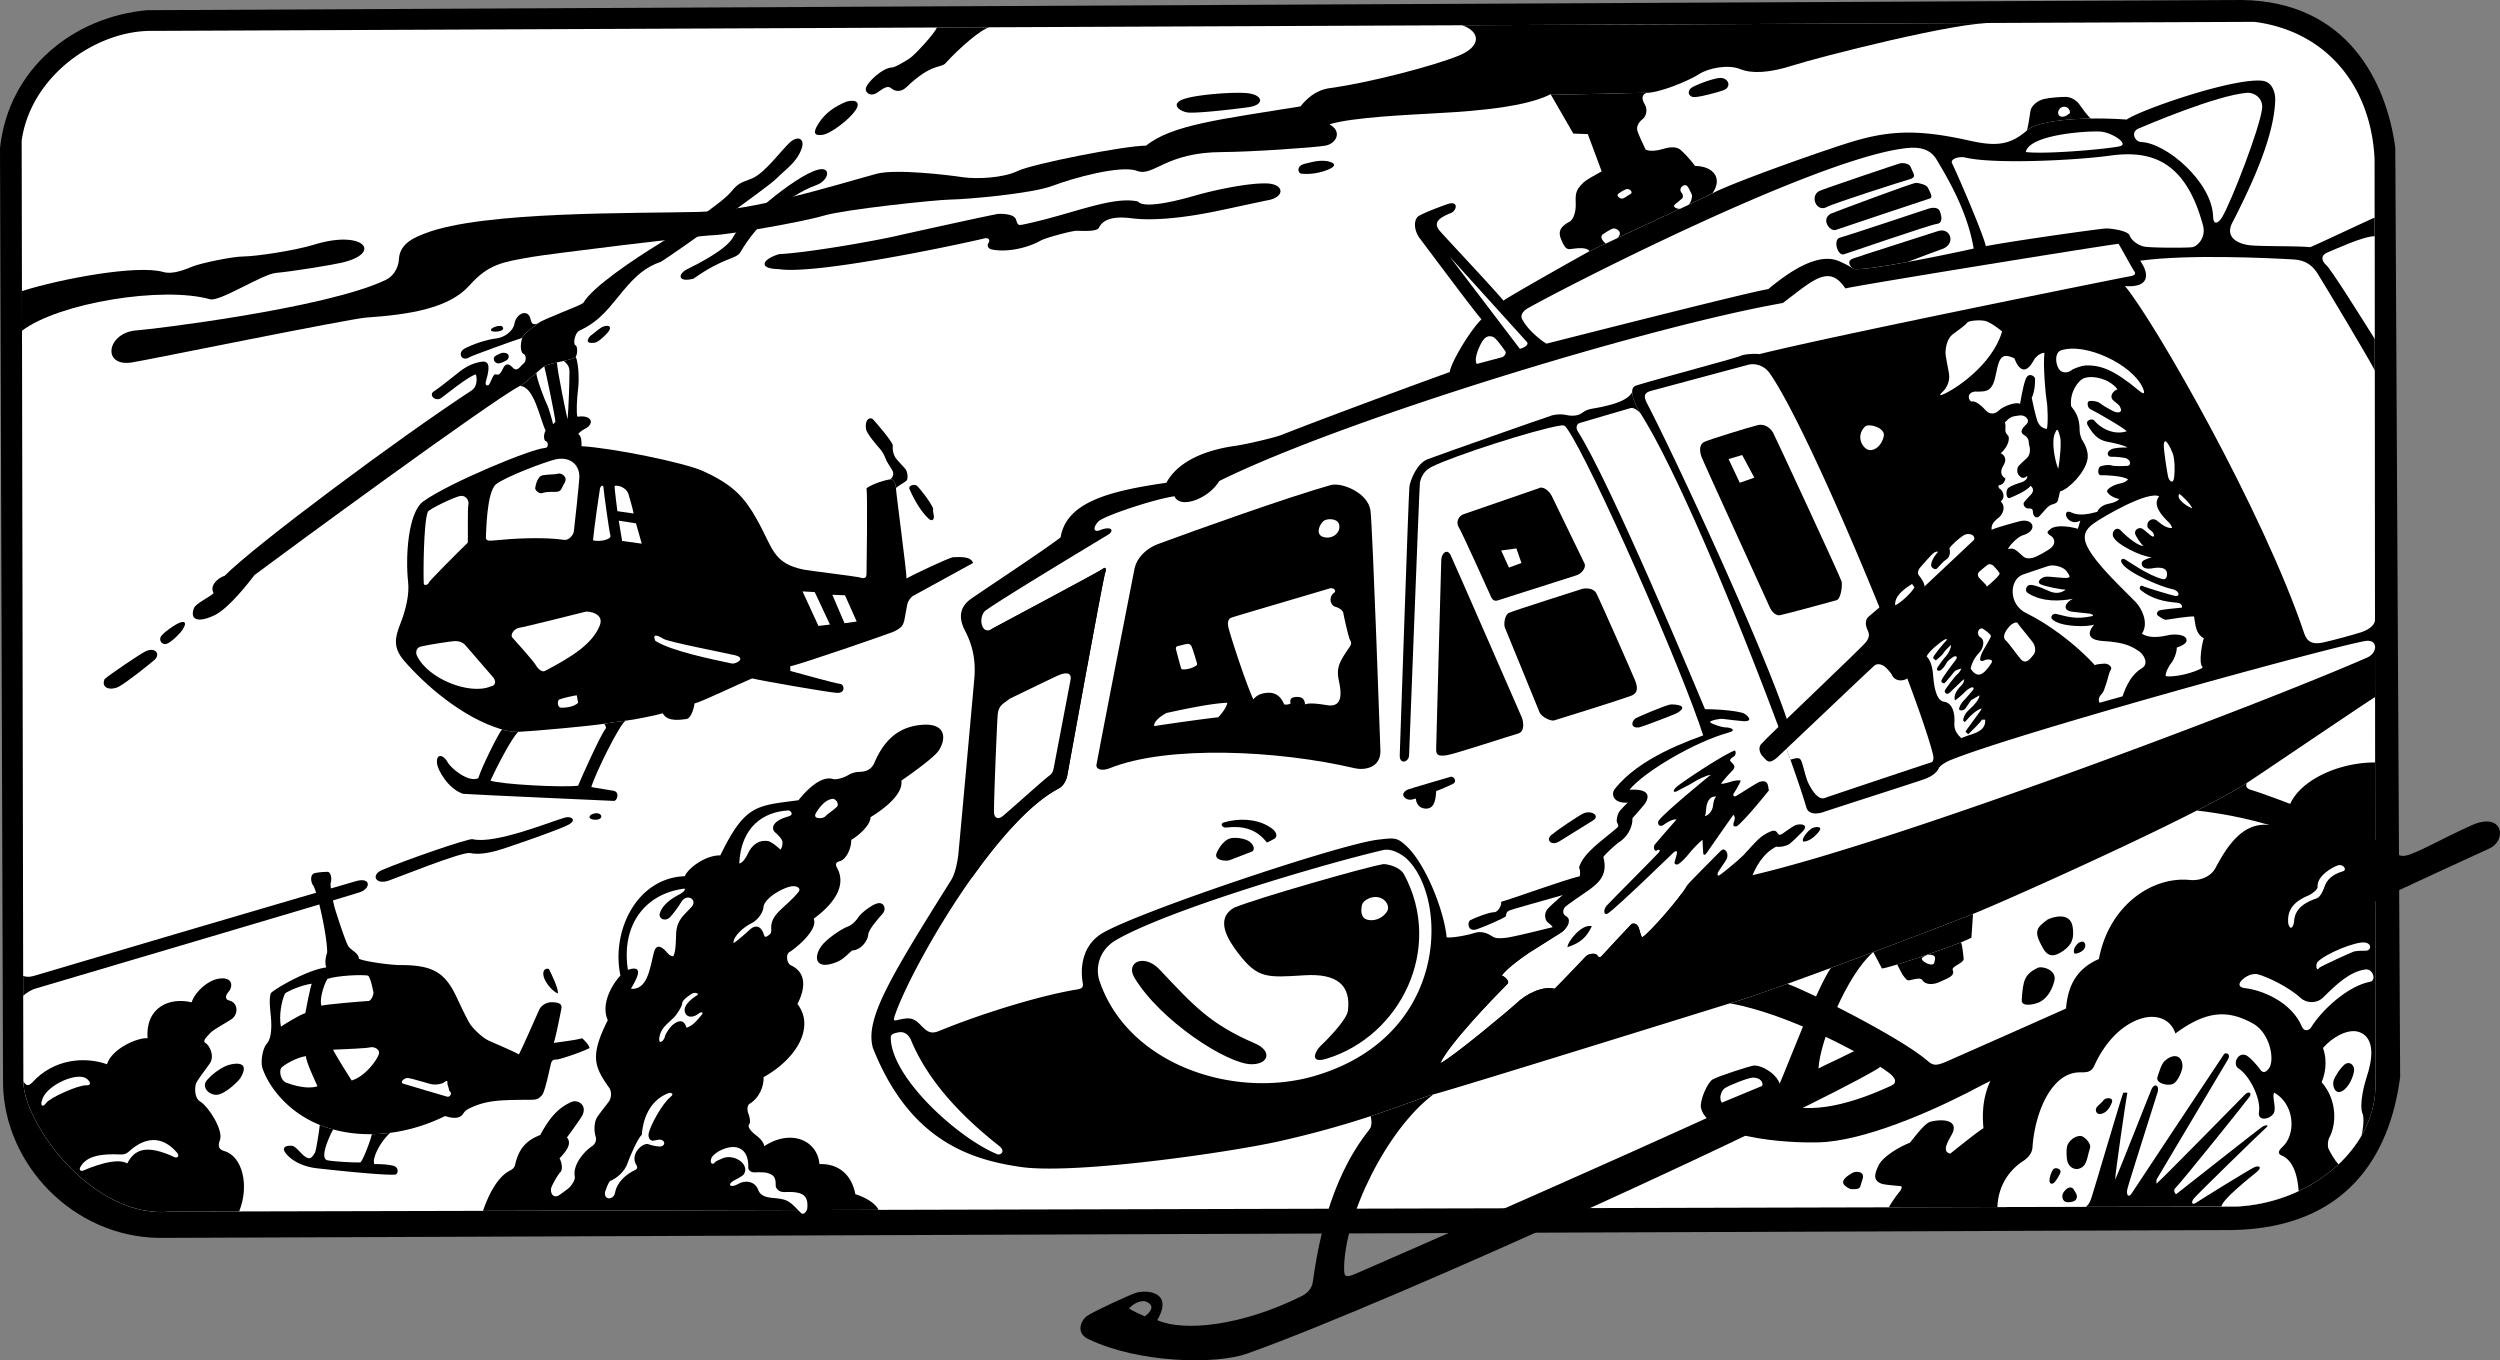 <svg xmlns="http://www.w3.org/2000/svg" width="432.396" height="235.271"><rect width="100%" height="100%" fill="#808080" stroke="none"/><path d="M25.422 1.762 387.782 0c18.214.273 24.948 14.121 26.503 25.523l.84 160.774c-1.797 13.723-9.348 26.031-28.906 26.45l-358.82 1.358C12.624 213.848.828 201.45.526 187.585L0 25.599C1.484 11.883 12.625 2.957 25.422 1.762"/><path fill="#fff" d="m26.11 5.344 135.93-.586 9.081-.04 81.727-.35 92.215-.4 44.851-.19c12.45 1.6 20.2 11.097 20.79 23.765l.007 10.09.004 3.226.016 17.762.004 5.441.039 43.192.015 13.312.008 11.305.055 55.895c0 3.058-.879 6.007-2.426 8.675-1.039 1.786-2.379 3.446-3.957 4.93-1.965 1.848-4.3 3.426-6.898 4.64a28.775 28.775 0 0 1-10.57 2.657l-2.786.008-23.41.059-15.336.035-18.765.047-174.758.437-68.406.172-42.176.102-11.902.03C15.997 210.907 4.04 194.209 4.04 187l-.028-14.773-.004-3.434-.203-111.586-.011-6.863-.047-26.035c1.59-11.18 12.8-18.973 22.363-18.965"/><path d="m41.363 209.527-11.902.032C15.996 210.906 4.039 194.207 4.039 187c.41.7.809 1.02 1.59.168 3.652-3.992 8.976-4.484 12.871-3.098.875-2.75 5.312-4.633 7.023-4.508-.37-5.445 3.907-7.113 7.614-6.203.742-2.11 2.965-3.707 4.336-4.02 2.746-.624 2.953 1.2 2.035 2.231-.324.364-.84 1.246.187 1.492 1.364.325 1.64 2.145.473 3.122-.48.398-3.254 1.867-3.734 2.414-.477.55-1.551 1.421-.899 1.785.652.367 1.695 2.25.711 3.617-.984 1.371-2.137 2.832-2.348 3.426-.21.593-.328 2.437.68 3.058 1.613.989 4.05 5.055 3.477 6.64-.262.724-.508 1.618.695 1.946 3.164.871 4.434 5.95 2.613 10.457"/><path fill="#fff" d="M7.246 190.383c.516-2.453 5.504-4.832 7.461-3.98.621.273 1.492 1.355.152 1.312-1.34-.043-6.21 2.129-6.843 3.02-.637.894-1.07.507-.77-.352m14.766 10.84c1.21-2.364 3.207-3.403 8.183-1.075.422.2.97-.164.407-.808-2.704-3.11-5.668-2.61-8.391-.106-.695.641-1.535.399-2.64.407-2.696.015-4.739.484-5.692 2.246-.215.398 0 .84.703.508.7-.333 5.488-2.34 7.43-1.172"/><path d="M39.121 184.348c.7-.301 4.414-1.282 2.512 2.027-.36.625-2.871 3.063-4.301 2.98-1.43-.082-2.469-1.464-1.527-2.539.941-1.078 2.246-2.007 3.316-2.468m112.824 24.906-68.406.172c.668-1.961 2.219-5.719 4.617-6.942.785-.398.86-.73.977-1.203.625-2.605 1.875-4.031 4.3-4.972 1.77-3.243 3.192-4.707 5.372-5.704 1.183-.539 2.988.653 1.746 2.594-.461.727-1.965 2.852-2.492 3.52.75.933.28 2.011-1.286 3.629.422.738.579 1.98.164 2.367-.414.387-1.566 2.398-1.628 2.87-.118.892.457 1.837 1.578 1.009.515-.38 1.508-1.055 1.777-1.403.273-.343.852-1.14.75-1.687-.398-2.164 1.797-4.488 2.965-5.238.363-.235.91-.848.633-1.715-.282-.871-.29-2.485.281-3.336.57-.856 1.734-2.297 2.027-2.707.29-.406.64-1.528 0-2.426-2.578-3.625-3.28-5.496-.199-11.633-1.277-2.832.82-6.281 2.188-7.715-1.621-7.586 2.734-16.886 11.14-17.187.54-1.383 3.582-3.656 6.133-3.598 4.29-8.816 6.223-8.574 13.52-9.539 1.132-1.43 3.765-4.332 5.968-3.672.645.192 2.059-.316 2.606-.66a3.984 3.984 0 0 1 1.773-.57c.531-.035 2.082.07 2.79-1.59 1.765-4.137 4.35-6.219 8.148-6.547 4.32-.375 4.285 2.442 2.976 4.442-.863 1.316-5.472 4.511-6.465 5.203.422 2.773-4.414 5.765-5.328 6.32-.035 1.5-2.265 3.32-3.336 3.922.008 1.515-.828 3.234-1.836 3.637-.312.125-1.171.207-.625 1.199 1.864 3.367-1.097 6.664-4.039 8.804.856 2.032-3.484 5.383-4.175 5.758-.688.375-.5 1.965.246 2.313 2.804 1.304 2.43 4.133 1.12 6.683 3.06 3.957-.105 9.446-5.855 12.645.063 1.937-1.035 3.797-2.375 4.578-.55.32-.441 1.254-.265 1.719.172.465.476 1.445.129 1.906-.344.465.582 1.363.949 1.652.363.29 1.496 1.059 1.68 2.086 4.566-3.011 9.183-1.062 9.542 3.106 3.106-.125 5.543 1.652 6.208 5.207 1.32.387 3.406 1.387 4.007 2.703"/><path fill="#fff" d="M104.645 206.18c.183-.524.453-1.399.851-1.91 1.09-.407 2.582-1.622 3.063-3.145.254-.797 1.796-4.398 2.437-4.816.297-3.688 1.926-6.227 4.656-7.258.328-.125 1.051.09.36.637-1.543 1.23-3.543 5.023-3.809 6.3-.164.774.242 1.344.75 1.309.344-.027.957-.223 1.262-.184.933.114.887 1.184-.102 1.192-.351.004-1.465-.188-1.918-.39-.914-.419-3.398 1.67-2.097 3.644.156.234.183.586-.172.757-1.727.813-3.235 2.207-3.543 3.965-.223 1.266-1.95 1.387-1.738-.101m18.449-6.004c.836-1.196 2.84-1.856 3.832-1.79 2.101.134 2.566 2.032 2.492 3.532-.02.43.434.84.937.844.504.004 1.82-.055 2.32.101.97.293 1.544.578 1.485 2.157-.02.503.586 1.195 1.442 1.156 3.277-.156 4.214.562 4.03 2.777-.034.406-.585 1.363-1.12.82-1.715-1.722-2.055-2.332-4.27-2.523-1.336-.117-2.64-.195-3.101-1.45-.579-1.558-2.309-1.722-3.473-1.023-1.246.743-2 .164-.805-.547.352-.21 1.598-.789 1.828-1.18 1.036-1.769-1.925-3.679-3.93-2.612-.406.214-.952.34-1.16.667-.206.333-1.015.282-.507-.93m-9.082-20.53c.226-1.907 1.425-2.504 2.668-3.79.234-.246 1.324-1.753 1.32-2.363-.004-.61 1.668-1.691 1.969-1.754.3-.062 1.125.078.539.442-1.028.629-2.387 1.8-2.051 2.86.39 1.237 1.758.812 2.383.26.336-.296.965-.304.535.216-1.05 1.265-1.664 1.933-2.648 2.234-.504-1.824-1.79-1.016-2.5-.383-.348.309-1.172 1.45-1.239 1.965-.07.512-1.031 1.523-.976.313m-5.414-11.907c-1.184-7.683 2.918-13.207 9.832-14.05.172.378-.606.843-1.125 1.117-1.73.906-2.907 2.047-3.207 3.246-.196.789.87 1.445 1.773.601.328-.304 1.52-1.863 1.899-2.543.968-1.746 2.945-.523 1.867.72-1.153 1.327-2.524 2.1-2.688 4.503-.043.606.004 3.29-.508 4.066-.664-.03-1.03-.625-1.3-.91-.786-.82-1.692-1.293-2.082.375-.664 2.825-1.168 6.407-3.934 6.153.395-.657 1.027-1.805 1.164-2.368.14-.558.258-1.566-1.691-.91m18.265-4.625c-.082-1.273 2.016-2.918 3.075-3.41 1.156-.539 2.062-1.914 2.113-2.808.086-1.555 3.691-3.645 5.219-3.625.539.008 1.359.34.832 1.003-2.02 2.563-4.922 3.786-4.707 6.352.027.352 0 .793-.258.977-.258.183-.809.785-.989.128-.41-1.5-1.386-1.824-2.273-1.105-.375.305-2.32 2.152-3.012 2.488m.997-13.758c.296-6.367 4.21-8.96 8.5-9.18.355-.019 1.077.731.007 1.032-3.18.887-2.879 2.316-2.27 2.79.227.175 1.243 1.132 1.24 1.64-.005.511-.032.867-.337 1.32-.808-.762-1.691-1.418-2.207-1.492-1.68-.242-2.824.824-3.43 2.164-.363.797-.925 1.61-1.503 1.726m13.242-8.695c.773-1.297 1.777-2.394 2.914-2.496.527-.05 1.18.887.757 1.356-.421.468-1.734 1.312-2.046 1.699-.313.386-2.23.562-1.625-.559"/><path d="M144.012 166.645c-2.91.917-3.367-1.047-1.922-3.051.777-1.078 3.242-2.864 4.644-3.387.774-.289 1.504-1.176 1.79-1.656.285-.485 2.265-2.149 3.324-2.332 1.058-.188 1.547 1.015.773 1.855-.773.836-2.437 2.781-2.445 3.563-.012.777-1.012 2.656-2.824 2.765-1.606 1.52-2.012 1.82-3.34 2.243M4.008 168.793l.004 3.434c.527-.504 1.433-1.036 2.039-1.223.605-.188 54.262-16.02 56.187-16.684 1.93-.656 1.93-2.625-.59-1.941-2.523.68-54.511 16-55.304 16.262-.797.257-1.457.449-2.336.152m63.254-16.496c.941-.29 12.652-5.055 14.054-4.754 1.403.3 3.028.008 4.524-.387 1.5-.39 10.976-3.683 12.5-4.523 1.52-.844.398-1.508-.582-1.242-2.168.582-12.203 4.714-16.031 3.75-.688-.172-11.786 3.672-15.676 5.347-1.946.836-1.102 2.625 1.21 1.809m35.782-11.645c1.164-.062 1.398 1.102-.023 1.13-1.414.023-1.41-.938.023-1.13"/><path d="M54.195 153.176c-.453-.524-.636-1.973.262-2.164.89-.192 1.566-.2 2.176-.219.605-.023.793 1.27.586 1.793-.211.523.426 3.566.695 4.508.27.941 1.883 5.918 2.352 6.59.472.675 1.828 1.214 1.789 2.12.902.505 5.601 1.118 7.152 1.114 5.695-.02 7.79 1.312 9.785 5.582.309.668 1.746 3.738 2.32 4.621.579.887 2.2 2.418 3.297 2.902 1.094.485 4.348 1.872 5.137 2.352.926-1.805 3.234-7.156 3.559-7.809.324-.656 1.191-1.25 2.207-1.222 1.011.027 1.761.222 1.586 1.097-.172.88-.922 4.747-1.32 5.942 1.484-.219 4.179-.547 4.913-.82.809.804 1.098 1.113 1.29 1.699-1.356.718-5.211 1.992-5.704 1.996-.496 0-.808.031-.988.722-.18.692-1.043 4.954-1.55 5.446-.512.492-.65.773-1.794.785-4.914.05-7.668-.04-10.789 1.508-.844.418-.933.8-1.125 1.011-.191.215-.726 1.055-3.047.297-3.07 1.516-6.304 2.489-9.504 2.907a28.203 28.203 0 0 1-3.175.23c-2.305.031-4.559-.238-6.676-.816a21.228 21.228 0 0 1-2.317-.782 18.756 18.756 0 0 1-4.132-2.304c-2.84-2.106-4.883-4.907-5.774-7.473-.34-.992-.09-3.344.793-4.351.883-1.012.746-3.504.664-4.45-.082-.945-.43-3.5.031-4.27 1.063-.968 6.52-4.042 9.54-4.39-.336-1.02-.028-1.969.156-2.637-.024-2.957-1.668-10.257-2.395-11.515"/><path fill="#fff" d="M48.59 177.574c.375-.289 3.281-2.094 4.215-2.344.195-1.12.886-4.558 1.113-5.09-1.656.204-4.098 1.239-4.625 1.696-.598 1.266-1.078 3.82-.703 5.738m8.023-8.258c1.703-.586 5.82-.777 7.024-.582.465.266.902 2.676.96 2.95.055.27-.378 1.43-.843 1.441-.469.012-7.543.586-8.14.82-.391-.777.234-3.297 1-4.629m-1.7 18.559c-.316-.727-2.07-4.387-1.988-5.207-1.606.187-3.985 1.598-4.309 2.07-.324.473-.16 2.149.969 2.555 1.129.406 3.605 1.164 5.328.582m5.91-.992c-.37-.543-2.785-4.41-3.219-5.328 2.594-.114 5.75-.239 6.426-.41.676-.172 1.801.363 1.477 1.238-.426 1.156-2.367 3.781-4.684 4.5"/><path d="M57.629 195.348a21.228 21.228 0 0 1-2.317-.782c-.09.832-.636 4.555-.867 4.864-.508.68-.707 1.382-1.89.457-.36-.282-1.403-1.524-1.868-1.664-.597-.176-2.242-.043-1.292 1.203 1.218 1.601 3.476 2.414 5.378 2.637.75.085 11.493 1.285 13.606 1.093.496-.12.71-1.312-.473-1.558-1.183-.243-2.238-.266-3.156-.254-.445-.864.867-3.703 2.73-5.41a28.203 28.203 0 0 1-3.175.23c-.07.684-1.422 4.313-1.957 4.887-1.61.035-5.059-.196-5.754-.383-1.41-.379.52-4.426 1.035-5.32"/><path fill="#fff" d="M69.668 187.406c.547.192 7.273 2.16 7.703 2.281.434.122.969-.636.348-1-.157-.832-.38-1.042-.336-1.437.047-.398-.211-.375-.52-.086-.304.29-1.484.563-2.402.324-.918-.234-3.266-.972-3.867-1.039-.606-.066-1.45.649-.926.957"/><path d="M94.957 167.621c.215.442 1.738 3.477 1.52 4.215-1.086-.469-2.383-2.152-2.504-3.223-.121-1.066.683-1.187.984-.992M89.922 66.754c.715-.363 1.871-1.406 2.848-2.27-.016.926 1.492 4.82 1.812 5.43.328.61.953 2.867 1.078 3.457l.406-.414c-.082-1.086-1.691-8.762-1.93-9.602.36-.238 1.239-.457 2.192-.671.059 1.449 1.684 9.418 1.848 9.804.164-1.832.32-6.613.308-7.484-.011-.871.227-1.664-1-2.578 1.043-.235 1.95-.465 2.098-.707.438.933.637 3.754.402 5.574-.234 1.816-.324 4.258-.109 4.789 2.344-.383 3.11 1.09 1.379 2.043-.426.234-.82.437-1.262.941.633.301.602 1.559.586 2.106 5.395.308 17.813 2.86 20.98 4.289 5.27 2.371 7.208 4.605 9.262 8.223 2.903 5.113 2.77 7.796 8.344 8.867.734.14 8.906 1.156 9.363 1.281.457.125 1.32.457 1.344-.473.02-.93.207-13.8 0-14.925 1.27-.86 3.352-1.43 4.024-1.516.675-.086 1.054.691 1.07 1.516.012.82 1.894 14.746 1.824 15.62 1.55-.874 7.07-3.452 8.008-3.679 1.344-.023 3.058-.207 3.512.996l-10.348 5.672c-.363.172-.906.852-1.035 1.484-.707 3.395-.274 3.73-2.395 4.743-.566.27-16.539 5.793-17.836 5.957v.82c.778.191 7.82 2.187 8.594 2.234.774.047 1.012 1.66-.539 1.559-1.559-.102-13.125-2.11-14.668-2.508-1.945.813-8.945 4.152-9.953 4.332-.2 1.395-.793 2.649-1.402 2.695-.614.043-3.282.657-4.102-.996-.883.301-4.941 1.125-6.437 1.29-1.442.152-2.598.35-3.688.527-2.418.383-12.113 1.277-14.871 1.402-.84.04-1.938-.148-2.809-.41-6.984-2.082-13.433-7.856-16.89-11.856-1.985-2.296-1.66-3.968-.649-6.527.922-2.328 1.547-5.043 1.309-7.133-.477-4.21-.051-12.023 2.633-13.949 4.464-3.2 18.695-9.113 21.027-9.223.723-.03.547-1.136.2-1.156-.348-.02-.548-1.05-.079-1.848-1.012-2.074-1.969-7.664-4.45-7.726"/><path d="M89.629 126.582c-.84.04-1.938-.148-2.809-.41-.683.812-3.574 6.64-4.097 8.43-1.723.8-4.754-1.754-5.254-2.704-.715-1.355-2.098-1.753-1.875.2.117 1.043 1.863 4.308 4.492 5.199 2.305.18 25.543 1.191 26.094 1.226.55.04 1.09-1.527-.067-1.753-1.156-.227-3.316-.52-3.84-.645.711-2.39 4.809-10.703 5.915-11.473-1.442.153-2.598.352-3.688.528.191.277.453.625.203.922-.828.98-4.355 8.843-4.71 9.789-2.723.355-13.466-.239-15.165-.875 1.012-2.22 3.613-7.305 4.8-8.434"/><path fill="#fff" d="M113.34 110.836c2.785 1.793 10.101 3.25 13.203 3.914.789.168 2.621-.945.527-1.434-2.093-.484-11.465-2.285-12.332-2.828-.86-.547-2.004-1.047-1.398.348m-16.285 11.562c.39.016 2.097-.004 2.937-.847l-.234-1.29c-.621.04-2.653.56-3.024.72-.375.16-.359 1.433.32 1.417m-12.226-3.66c-3.61 1.496-10.844-1.316-12.73-5.367-.168-.363-.25-1.285.652-1.535.898-.25 5.273-.953 6.016-.953.738 0 1.332.258 1.77.765.437.508 4.312 4.985 4.741 5.48.43.497.645 1.434-.449 1.61m3.867-8.378c.352.37 3.582 3.988 3.953 4.644.375.652 1.067 1.324 1.606 1.043 4.77-2.5 8.168-4.664 9.473-7.84.87-2.113-1.938-2.531-2.45-2.406-.793.195-10.718 2.695-11.472 2.781-.75.082-1.739 1.188-1.11 1.777m-15.398-9.476c-.098-1.305-.047-10.653.703-12.352.223-.508 4.555-2.547 5.566-2.742 1.016-.2 1.606.805 1.446 1.48-.164.676-.047 6.043-.106 6.59-1.402 1.352-6.75 6.68-6.73 6.907.015.23-.832.746-.88.117M96.184 79.43c2.132-.426 3.968.632 4.03 2.996.016.601-.898 9.074-.968 9.55-.074.477-.816 1.516-1.64 1.399-3.833-.535-8.692-.242-12.387.113-.801.078-1.23-.004-1.176-.625.059-.62.094-7.832 1.777-9.133 1.692-1.3 8.48-3.875 10.364-4.3"/><path d="M96.586 81.895c.61-.07 1.68.617 1.043 1.652s-.442 1.55-1.715 1.527c-1.273-.02-1.617.043-2.152.215-.535.168-1.223-.508-1.196-.848.032-.34.348-2.05 1.278-2.234.93-.184 2.402-.11 2.742-.312"/><path fill="#fff" d="M104.395 84.512c.011.332.953 7.41 1.183 8.113.227.7-1.941 1.145-3.012.824.211-2.344 1.094-8.27 1.192-8.87.094-.602.637-.88.637-.067m1.918-.489c-.047.618.437 3.985.468 4.391l2.813.406c-.223-1.144-.7-2.64-.899-3.37-.199-.731-1.265-1.583-2.382-1.427m.703 6.032 2.984.465.996 3.511-3.394-.465-.586-3.511m31.789 12.235 2.11.116 2.632 5.617-1.992.235-2.75-5.969m5.152.586 2.191.086 2.024 4.539-2.11.293-2.105-4.918"/><path d="M154.965 84.434c-.016-.825-.395-1.602-1.07-1.516.367-.125.859-.86.433-1.582-.43-.723-.96-1.434-1.164-2.035-.207-.606-.691-1.39-1.055-1.77-.363-.383-2.21-2.554-2.328-3.316-.265-1.684.719-2.23 1.278-1.621.351.386 3.109 3.527 3.359 4.41-.113 1.02.223 1.797.488 2.2.27.401 1.387 1.523 1.719 1.952.336.434.5 1.676.148 1.992-.351.325-1.687 1.032-1.808 1.286m2.301.062c.761 1.793 1.984 3.98 3.37 5.234.653.59 1.028.012.848-.683-.078-.309-.144-.832-.082-1.102-.609-1.379-2.394-3.53-2.777-3.902-.387-.367-1.457-.14-1.36.453m13.856-79.777-9.082.039c-.344.992-3.867 4.816-4.762 5.375-.89.558-2.445 1.535-3.078 1.55-1.488.04-4.246 2.5-4.46 3.653-.11.602.792 1.559 2.097.605 1.305-.953 1.812-1.101 2.352-.64.539.46 1.578.75 2.593-.23 4.352-4.176 5.965-3.27 6.727-4.11 2.414-2.648 6.097-5.86 7.613-6.242m-24.805 12.894c1.23-.418 2.77-.207 1.641 1.48-1.031 1.536-4.254 4.044-5.727 4.235-1.449.192-1.667-.402-.664-1.969 1.223-1.91 2.88-2.96 4.75-3.746M18.09 117.45c.953-.825 5.828-4.134 6.984-4.743 1.742-.926 2.809.418 1.606 1.461-.707.61-4.848 3.953-6.18 4.621-1.332.672-3.086.285-2.41-1.34m12.469-9.504c1.07-.601 2.039-.617.988 1.012-.34.527-1.754 1.984-2.625 2.36-.875.37-1.645-.622-.945-1.419.703-.793 1.992-1.62 2.582-1.953m6.382-5.363c-.722.734-3.078 1.773-3.39 2.59-.742 1.95.539 2.64 3.476 1.277 2.625-1.219 6.262-6.054 7.016-7.015 5.191-3.887 41.215-30.325 45.879-32.68.715-.363 1.871-1.406 2.848-2.27.55-.484 1.039-.91 1.367-1.129.36-.238 1.238-.457 2.191-.671.383-.09.777-.172 1.156-.258 1.043-.235 1.95-.465 2.098-.707.332-.547.348-1.864-.078-2.028-.426-.164-.063-2.144.664-2.48 3.777-1.75 5.27-4.156 7.703-7.031 2.2-2.594 3.817-4 6.465-4.914 2.36-1.473 18.34-12.778 19.875-14.309 1.773-1.781 3.55-2.836 4.422-5.2.644-1.76-.625-2.456-2.121-1.027-1.496 1.438-4.227 5.145-6.336 6.082-1.664.739-2.293.59-3.676 2.305-1.852 2.285-10.86 8.04-12.695 9.164-3.875 2.383-11.387 7.348-12.934 10.13-.781.57-7.125 2.855-7.746 3.48-.352.355-2.46 1.613-2.793 2.55-.336.934-.418 2.543.293 2.809.383.145.457 1.27-.086 1.64-.543.368-1.043 1.575-1.875.669-.836-.907-1.344-.54-1.687.218-.348.762-.688 1.13-1.067 1-.379-.132-.488.051-.746.551-.262.504-.527 1.375-.84 1.34-.316-.031-.43-.246-.246-.86.574-1.964.766-3.507-.84-3.242-1.89.317-3.062 1.094-4.87 2.598-.415.344-2.825 2.234-3.247 2.469-1.101.613.125 1.898 1.16 1.226.387-.246 4.852-3.906 6.032-4.097.32 1.172-.004 2.285-.723 2.754-12.328 8.05-37.5 26.77-42.746 32.078-1.16.34-2.645 1.699-1.903 2.988"/><path d="M86.934 61.016c1.37-.047 1.16.933.753 1.246-.175.136-1.171.691-1.632.578-.707-.18-.79-.934-.477-1.195.184-.153 1.09-.622 1.356-.63m6.191-5.125c-.352.356-2.46 1.614-2.793 2.551-.918.246-8.754 3.09-9.086 3.317-1.355.918-2.242-.73-.875-1.477 1.258-.683 3.707-1.55 5.52-1.758 1.355-.152 2.882-1.285 3.082-2.515.304-1.863 2.41-2.664 2.789-.809.187.899.554 1.063 1.363.692"/><path d="M86.691 56.367c.204.051.649.555-.008.813-.652.261-1.379.195-1.62.093-.243-.101-.173-.386.14-.558.312-.176.941-.41 1.488-.348m17.473.192c1.238-.551 1.774.043.941.968-.542.606-1.625 1.66-2.246 1.746-2.289.309-.613-1.324-.656-1.285-.508.516 1.45-1.199 1.961-1.43m15.789-8.363c5.36-3.804 7.379-3.3 8.14-4.625 2.567-4.468 7.872-9.683 13.052-11.535 2.296-.82 2.68-3.316.308-2.68-4.11 1.102-13.558 9.375-14.605 11.57-1.032 2.15-6.133 4.716-7.926 5.598-1.781.875-1.711 2.399 1.031 1.672M3.805 57.207l-.012-6.863c6.91-2.176 20.023-4.59 24.457-3.297 1.613.473 3.734-.418 5.121-.977 1.387-.554 6.785-1.707 8.8-1.715 2.017-.008 8.81-1.003 12.177-2.046 8.582-2.664 12.011 1.515 4.617 3.156-2.059.453-8.758 1.531-11.184 1.73-2.418.203-9.758 5.04-11.46 4.563-8.165-2.301-26.153.597-32.516 5.449"/><path d="m345.063 3.969-92.215.398c3.16 1.031 3.48 3.625-.535 5.254-4.493 1.824-15.59 4.711-22.254 5.61-2.614.351-4.153 1.976-5.137 3.167-13.738 2.243-22.203 3.157-26.695 6.79-3.72.007-19.668 3.152-22.204 4.382-2.539 1.23-7.105 1.438-9.55 1.07-2.446-.367-11.594-1.48-14.903-.574-8.902 2.442-21.047 6.336-30.64 6.586-10.883.285-37.418-.164-47.336 3.688-1.54.601-4.453 1.601-4.594 4.465-.035.695-.355 2.703-2.398 3.664-10.48 4.926-40.72 8.535-42.856 8.66-5.25.3-6.238 6.316-1.023 5.574 2.093-.3 37.672-7.57 40.62-7.777 7.516-.52 14.313-1.594 17.84-5.547 3.333-3.738 5.735-4.047 10.817-4.942 2.836-.5 28.578-3.675 31.297-3.753 2.719-.075 15.566-2.297 19.125-3.375 3.562-1.079 19.492-2.77 22.125-2.801 2.633-.031 13.933-1.016 17.48-2.363 3.543-1.344 11.82-3.657 14.653-2.586 2.828 1.07 4.843-3.227 14.718-3.258 4.657-.012 15.989-.77 17.856-1.114 1.863-.343 2.984-2.46.672-3.68 3.82-1.218 13.965-1.655 17.652-1.874 3.684-.219 15.633-.688 20.606-3.344 4.972.145 14.324-.266 16.566-.234 2.246.03 7.367-2.098 9.098-3.223 1.734-1.125 5.14-1.7 7.113-.887 1.976.813 5 .707 9.18-.644 4.18-1.344 28.875-7.711 34.921-7.332"/><path d="M297.305 13.496c1.523-.195 2.297 1.406.93 2.047-.59.273-4.364 1.324-5.305 1.246-.934-.078-1.254-1.176-.102-1.773 1.149-.594 3.328-1.371 4.477-1.52m-81.262 2.656c2.441.387 2.578 1.934.121 2.352-.918.16-9.398 1.219-10.883.93-1.484-.293-2.879-1.551-.402-2.348 2.48-.797 9.191-1.246 11.164-.934m13.051 11.672c.785.04 2.844.543.687 1.477-2.16.93-4.234.812-4.75.722-.52-.093-.883-1.332.637-1.695 1.516-.363 2.223-.57 3.426-.504m-94.371 18.723c6.46 1.039 31.96-4.438 35.476-5.3.899-.224 1.055.355.766.784-.293.43-.113.98.617 1.125 2.57.512 6.04-.219 8.414-1.543.941-.523 5.18-1.629 6.05-1.683.872-.059 3.638.257 4.044-.575.887-1.828 3.441-1.882 5.64-1.601 4.145.523 9.739-.246 14.063-1.11 1.926-.382 8.777-1.882 9.55-2.023 2.938-.547 2.833-2.832-.335-2.898-3.356-.07-9.145 1.199-12.172 2.066-1.813.516-8.836 2.535-10.016 1.059-4.504-.993-11.507 2.246-19.797 3.972-.945.196-.984.125-1.304-.86-.32-.98-2.387-.995-3.043-.964-.656.035-16.332 3.508-17.363 3.746-4.29.996-15.79 2.988-20.52 3.207-2.84.801-3.887 2.54-.07 2.598m161.445-13.106c3.59-1.914 20.512-7.898 24.86-9.136 6.152-1.746 10.976-1.91 19.511-.004 4.445.996 6.969.937 10.047-1.746 1.625-1.414 6.312-1.98 11.043-2.051a72.98 72.98 0 0 1 6.195.176c2.418-1.7 18.356-7.227 23.426-6.715 1.965.199 2.281 2.418 2.27 3.183-.094 5.973-3.63 14.016-7.43 21.387-1.145 2.219.445 3.434 2.61 3.828 1.671.309 8.44.133 10.85.387.598-.18 8.571-3.965 11.16-5.117l.005 3.226.016 17.762.004 5.441.039 43.192.015 13.312c-1.812 1.098-20.386 13.7-22.183 14.856-1.926 1.242-4.98 2.902-8.649 4.773-12.773 6.516-32.957 15.535-38.71 17.883-.876.36-8.548 3.32-17.239 6.594-2.41.902-4.898 1.832-7.34 2.738a938.193 938.193 0 0 1-7.547 2.758c-4.246 1.527-7.84 2.766-9.91 3.367-.89.258-48.707 15.16-51.281 15.746-1.41.32-5.047 1.86-10.852 3.762a168.872 168.872 0 0 1-15.93 4.371c-8.644 1.926-35.328 5.77-44.605 4.422-8.469-1.235-19.16-4.399-25.562-20.574-1.395-4.899 2.73-11.848 13.539-29.059.672-1.074 1.066-2.996 1.226-4.394.157-1.399 2.7-29.598 2.766-30.375.281-3.211-.27-5.79-1.598-8.336-1.027-1.965-1.105-3.852.817-5.368.93-.73 13.109-8.722 15.714-10.8 1-6.137 8.57-8.024 18.293-9.434 1.797-3.352 6.008-5.547 11.903-6.383 2.066-.289 6.91-1.453 8.039-1.902 6.09-2.418 21.922-8.297 29.058-10.86.223-1.707 3.56-7.238 5.504-9.132-.894-.875-9.472-12.414-10.636-13.938-1.164-1.527-1.13-3.441-.13-3.984 1-.54 2.75-1.235 4.805-1.973 2.055-.73 1.707 1.09.692 1.508-1.82.738-3.23 1.543-2 3.043.715.867 8.887 9.531 11.074 12.125.805-.68 13.828-7.996 14.867-8.547.227-.121 1.29-.621 2.824-1.344.602-.281 1.278-.597 2.004-.941 3.215-1.504 7.438-3.473 10.809-5.055.508-.234.992-.465 1.45-.68 2.175-1.023 3.784-1.789 4.167-1.992"/><path d="M195.27 226.332c.851-1.02 2.253-1.527 3.02-1.187.765.343 1.585 1.085-.286 2.53-.766-.34-1.711-.75-2.734-1.343l1.085-2.691c-1.171.406-7.175 3.16-8.296 3.937-1.125.777-2.059 2.953.164 4.024 8.726 4.191 22.097 4.441 27.504 2.507 26.156-9.347 96.246-41.636 108.949-49.218 2.988-1.782.613-5.465-4.633-2.778-2.32 1.192-4.574 2.153-5.516 2.692.227-4.762 5.024-16.395 9.48-20.133-2.41.902-4.898 1.832-7.339 2.738-2.41 3.406-7.895 17.895-8.852 19.996-9.566 5.067-71.539 32.121-73.246 32.856-1.699.734-2.09.648-2.097-.657-.059-9.203 7.437-24.332 15.457-30.324-1.41.32-5.047 1.86-10.852 3.762.313 1.566.012 2.016-.351 2.473-6.934 8.754-8.82 20.285-9.688 26.328-.09.629-.594 1.664-1.816 2.281-10.383 5.21-20.496 6.258-25.067 4.203 2.934-5.02-1.996-5.316-3.8-4.687l-1.086 2.691"/><path d="M296.23 186.691c.942-.539 5.918-2.152 6.95-2.375 1.633-.355 6.765 2.696 4.082 6.141 4.61 2.305 11.543 1.18 19.867-2.691 1.055-.493.719-1.344-.387-2.184-3.887-2.969-17.273-10.207-27.531-12.047 2.07-.601 5.664-1.84 9.91-3.367 3.336 1.102 19.8 9.39 24.297 13.34.875.765 1.387.855 2.937.23 1.551-.625 72.075-32.027 72.747-32.43.671-.402 1.074-.671 0-1.343-7.582-4.738-17.95-8.535-29.145-9.77 3.668-1.87 6.723-3.53 8.648-4.773 0 0-.46.836.598 1.156 5.504 1.68 21.512 8.14 24.473 10.293.847.617 1.168 1.395 2.445 1.11 1.992-.438 5.856-2.758 11.344-5.231 5.484-2.477 6.254 2.64 3.004 4.05-3.254 1.41-84.328 39.083-87.703 40.9-6.555 3.534-18.446 9.046-26.856 9.804-4.223.383-20.387-.184-21.71-5.863-.278-1.2 1.09-4.414 2.03-4.95l2.082 1.524c-.593.426-1.093 1.73-.5 2.496l6.954-2.887c.257-.426-.145-1.511-1.672-1.43-.867.051-4.188 1.395-4.782 1.82l-2.082-1.523"/><path d="M341.246 158.078c-.875.36-8.547 3.32-17.238 6.594l1.488 2.832c.32-.016 1.305-.277 2.633-.688 3.168-.964 8.293-2.734 11.059-3.84.886-.351 1.53-.636 1.789-.804l.27-4.094"/><path d="M339.188 162.977c-2.766 1.105-7.891 2.875-11.06 3.84l.923 1.753c.66.868.781 1.02 1.137.989.359-.032 1.957-.602 2.285-.067.597.988 2.117.797 3.086.305.972-.488 2.664-.914 2.18-2.012-.301-.683 2.015-1.172 1.894-2.027-.125-.86-.184-2.024-.445-2.781"/><path fill="#fff" d="M333.43 165.117c-.47.227-1.328.473-.91.98.421.508 1.855 1.11 2.023.407.172-.7.504-1.434-1.113-1.387"/><path d="m410.797 131.871.055 55.895c0 3.058-.88 6.007-2.426 8.675-1.04 1.786-2.38 3.446-3.957 4.93-1.965 1.848-4.301 3.426-6.899 4.64a28.775 28.775 0 0 1-10.57 2.657l-2.785.008-23.41.059-15.336.035-18.766.047c.402-.805 1.508-2.332 1.797-2.645.29-.312.625-.976.215-1.023-.406-.051-2.7-.215-3.227-.399-1.742-.597-1.14-1.941-.59-3.148.735-1.598 3.883-3.395 5.426-3.945.918-1.114 2.598-3.41 3.574-3.649 2.504-.61 4.997-.113 3.641 2.285-.8 1.418-1.656 2.926-.219 3.235 1.188-.965 5.098-4.086 5.739-4.391-.989-9.793 5.218-15.027 14.316-16.098-.379-5.527-.023-10.726 5.648-13.168 1.766-9.382 9.305-14.312 15.692-13.675 1.758.175 3.625-.512 4.469-2.07 1.636-3.02 4.308-7.813 8.949-7.462 1.457.11 3.48-.07 3.48-1.359 0-5.117 7.575-9.434 15.184-9.434"/><path fill="#fff" d="M397.57 206.012a28.775 28.775 0 0 1-10.57 2.656l-2.785.008-23.41.059-15.336.035c.113-3.352 1.746-6.156 4.344-7.883.304-.203 1.625-1.02 1.718-2.41.395-5.918 3.219-13.012 8.215-13.004 1.223.004 1.957.004 2.512-1.219 1.773-3.906 4.68-7.039 8.082-8.086 2.812-.867 5.18.25 5.914 2.578 5.535-4.086 9.176-4.039 13.367-1.746 3.027 1.653 3.856 6.344 2.817 7.77-.27.37-.875 1.094-1.493.246-.613-.844-1.918-2.309-2.558-2.531-1.414-.48-2.278 1.636-1.219 2.312 1.965 1.262 3.902 5.293 3.543 7.527-.293 1.848 2.277 1.192 2.637 0 .297-.988-.403-2.718 0-3.335 3.515 1.976 3.828 7.105 1.465 9.34-.922.87-.79 1.257-.157 1.53 1.942.837 2.723 3.36 2.914 6.153"/><path d="m384.215 208.676-23.41.058c.656-.636.71-.988.96-1.671.25-.68 5.196-17.508 5.473-18.075h.703c-.226 1.098-2.125 14.164-2.109 15.047 1.078-2.394 6.016-15.058 6.32-15.715.465-1 1.387-.636 1.024.594-.262.867-5.012 15.75-5.235 16.762-.226 1.008.211 1.574.754.722.543-.851 15.711-23.718 15.97-24.078.253-.355 1.245-.07.698.883-.547.953-11.87 19.996-12.386 20.832v.703c1.199-1.054 14.945-15.05 15.335-15.457.551-.57 1.235-.344.778.383-.34.535-12.067 15.152-13.012 16.012-.09.351.067.746.293.875 1.336-1.028 14.563-11.496 15.012-11.735.449-.242 1.258-.363.472.305-.78.668-11.773 11.395-12.382 12.133-.61.742-.317 1.234.37.762.688-.473 9.344-5.844 10.114-6.16.766-.317 1.402 0 .3.902-1.1.898-5.945 4.726-6.042 5.918m-25.649-3.094c.227.32.637.969.653 1.262.015.297-.082.73-.528.914-.441.187-1.3.304-1.675-.043-.375-.348-.473-1.055-.008-1.637.464-.582 1.035-.945 1.558-.496m-2.183-2.882c-.067.394-.703 1.44-1.043 1.796-.34.36-.828.336-.863-.226-.036-.563.265-1.461.597-1.97.332-.51 1.426-.155 1.309.4m1.125-4.391c.199-1.008 1.578-2.047 2.543-1.801.449.117 1.726 1.246 1.418 2.105-.313.856-.477 2.48-1.098 3.059-1.187 1.094-2.523.297-2.8-.809-.13-.535-.231-1.695-.063-2.554m6.312-8.019c.317-.481 1.844-.59 1.422.456-.422 1.043-.976 1.715-1.851 1.914-.871.2-1.075-.726-.754-1.148.324-.418 1.023-.918 1.183-1.223"/><path d="M374.375 183.531c1.527-1.449 3.168-1.039 3.098 1.008-.02.555-.758 2.574-1.676 2.953-.918.375-2.973-.137-2.649-1.195.329-1.059.727-2.313 1.227-2.766"/><path fill="#fff" d="M395.785 159.816c-.305-2.617 1.14-3.984 3.645-5.02.37-.151 1.457-.948 1.418-1.394-.164-1.894 2.582-3.453 3.562-3.746.848-.258 1.668.805.758 1.063-1.836.523-2.754 1.535-3.11 2.601-.187.575-.683 1.828-1.39 2.067-3.11 1.039-3.836 2.531-3.922 4.23-.012.195-.465 1.676-.96.2m5.359 7.558c.48-.36 5.34-2.57 5.875-2.762.53-.191 1.707-.187 2.066-.175 1.031.043 1.242-1.231-.055-1.422-1.558-.227-6.855 1.925-8.219 3.398-.355.516-.14 1.762.333.961m-10.637 1.137c1.523.41 5.156 2.05 7.41 4.101 1.05.957 2.812.965 3.863-.07 2.235-2.195 4.582-4.512 7.367-4.871 1.247-.164 1.938 1.914.762 2.137-3.832.726-8.363 4.894-10.207 7.918-.265.43-1.152.836-1.566-.153-1.836-4.36-7.04-6.363-9.836-6.66-.903-.098-1.27-.562-.688-1.242.348-.406 1.516-1.445 2.895-1.16m17.918 27.929c-1.04 1.786-2.38 3.446-3.957 4.93-.582-.539-1.54-2.203-1.742-2.707-.2-.508-.09-1.457.105-1.816 1.332-2.395 1.41-6.61-1.289-9.672.527-1.227 1.102-3.54.234-5.914 1.578-1.848 4.375-3.457 6.297-2.75 2.883 1.062 2.192 5.011 1.239 7.843-.243.715-1.426 4.758-.625 6.438.246.977-.067 3.14-.262 3.648"/><path d="M405.543 184.086c.926-.633 1.789.223 1.598 1.234-.309 1.664-1.309 3.14-2.258 3.492-1.067.399-1.5-1.054-1.281-1.855.199-.719 1.074-2.11 1.941-2.871M284.75 16.055c-2.242-.032-11.594.379-16.566.234l3.937 6.816 2.504.09 2.398 6.442c-1.421.785-2.664 1.488-3.078 1.867-1.648 1.52-1.418 2.191-1.406 4.172.004.668-.293 2.254-1.066 2.66-1.63.863-2.008 1.707-1.496 2.988.816 2.035 1.195 1.824 2.105 1.696.465-.063 2.438-.34 2.832.433.227-.12 1.29-.62 2.824-1.344.602-.28 1.278-.597 2.004-.941 3.215-1.504 7.438-3.473 10.809-5.055.508-.234.992-.465 1.449-.68 2.176-1.023 3.785-1.788 4.168-1.992 1.812-2.535.281-4.691-2.988-4.742-.848-1.156-2.051-2.394-2.563-2.816-.508-.426-1.453-.524-2.527-.242-1.074.285-2.34.683-3.457.25-.578-1.243-1.332-2.805-1.457-3.371-.13-.559.164-1.32.89-1.883.73-.563.887-1.711.473-2.45-.414-.738-.844-1.644.211-2.132"/><path fill="#fff" d="M292 35.434c-.457.214-.941.445-1.45.68-.523.027-1.402-.321-.788-.817a28.01 28.01 0 0 0 1.16-.961c.265-.234.129-.766-.063-.977-.714-.773.555-1.91 1.11-.984.156.258.605 1.11.668 1.39.062.286-.172 1.383-.637 1.669m-12.258 5.734c-.726.344-1.402.66-2.004.941-.426-.293-1.172-1.16-.457-1.62.715-.462 1.496-.997 1.899-.977.406.023 1.629.605.562 1.656m1.496-8.43c.594-.218 1.29.516.766.82-.524.301-.871.579-1.293.762-.422.184-1.25-.468-.816-.8.437-.336.933-.625 1.343-.782m-30.5 11.652 12.117 15.922c.41 0 1.715-.636 1.23-1.171l-13.347-14.75m4.684 18.554c.465-.12 4.152-1.101 4.387-1.164.238-.062.843-.636.53-1.058-.316-.422-1.534-2.211-2.07-2.434-.53-.227-1.23-.273-1.863.711-.636.98-1.535 3.18-.984 3.945m8-7.485c-.77-1.034.312-1.85.777-2.116 6.031-3.446 48.332-25.145 64.559-27.598 2.097-.316 4.75-.55 6.183 1.844 2.032 3.398 5.344 9.004 6.422 15.394-.394.114-6.093 1.344-11.445 2.328-4.535.836-8.82 1.493-9.422 1.149-.656-.504-2.27-1.262-2.851-1.45-3.36-1.09-7.829 1.669-11.817 5-2.484.282-34.808 8.54-38.348 9.423-1.054-.567-3.324-2.54-4.058-3.973m74.191-27.231c.535.985 5.34 12.024 5.856 14.344 4.691-.906 19.89-3.058 20.836-3.058.941 0 3.765.402 4.035 1.21.265.805 1.398 1.665 2.45 1.91 1.046.243 7.526.255 8.39.114.863-.14 2.422-1.64 1.843-3.781C378 27.758 372.027 25.94 364.98 26.914c-6.054.836-20.074 1.512-25.039.34-1.066-.25-2.644.187-2.328.976m12.766-1.93c3.836.434 14.851-.605 16.34-1.027 1.484-.421-1.418-2.308-3.274-2.5-1.847-.195-12.465.403-13.066 3.528"/><path fill="#fff" d="M369.93 22.203c1.398-.582 13.34-5.691 18.675-6.148 1.274-.11 2.868.925 2.641 2.75-.441 3.492-5.285 16-6.883 18.71-.668 1.133-1.547 1.524-1.59-.054-.152-5.965-8.109-12.746-12.43-12.895-1.093-.039-1.929-1.734-.413-2.363m40.785 18.657.015 17.761c-2.035-3.23-7.472-11.95-8.386-12.77-.91-.82-.953-1.742.281-2.222 1.23-.48 6.066-2.77 8.09-2.77m-40.551 4.235c8.266-1.14 22.106-.473 26.418-.227 1.191.067 2.945.328 4.266 2.453 1.215 1.957 8.695 14.39 9.886 16.742l.04 43.192c-.06 1.004-1.278 1.723-2.348 2.086-1.074.36-4.957 1.426-6.649 1.789-1.691.36-2.714-.008-3.246-1.582-7.054-21.063-26.023-54.156-31-60.067 3.992.305 4.434-1.773 2.633-4.386"/><path fill="#fff" d="M368.066 47.844c.442-.078 1.579-.188 1.094-.895-.484-.71-2.105-3.75-2.742-4.785-4.473.582-46.094 7.344-47.242 7.727-2.848-4.301-5.617-1.38-10.832 2.52-23.48 4.12-76.418 20.331-97.473 30.792-1.863 3.129-6.824 4.875-7.726 2.633-3.305.43-12.278 3.387-13.207 4.394-.926 1.012-.836 1.926.328 1.461 1.972-.785 2.53.09 1.379.797-1.157.703-20.73 12.469-21.403 13.313-1.05 1.324-.379 3.957 1.188 3.039.84-.488 18.922-10.078 19.36-10.477.44-.394.608.07.323.813-.285.742-6.375 34.039-6.484 34.773-.113.738-.531 1.91-1.54 2.438-4.745 2.48-10.148 8.578-14.98 15.383-6.23 8.78-11.52 18.73-13.254 23.617-.328.918-.343 1.203.188 1.078 1.996-.465 2.824-.598 4.129.762 1.207 1.261 1.805 1.687 3.332 1.058 6.387-2.64 16.73-5.984 23.746-7.144.734-.125 1.164-.297 1.031-1.055-.543-3.11.14-6.613 3.164-8.547 5.508-3.516 41.297-15.559 47.934-16.316 2.754-.313 3.195-.418 4.754.996 3.465 3.14 6.648 11.355 7.078 15.898 1.09.156 3.906-.453 4.715-.722.812-.266 1.734-.258 2.687.277.95.535.965.715 2.817.531 3.379-.332 41.097-10.469 42.761-10.855 24.993-5.825 87.075-29.235 106.215-37.61 1.914-.84 1.875-3.246-.308-2.87-6.32 1.093-60.332 15.956-71.77 20.609-.77.312-1.785.93-2 1.402-.219.469-.832 1.293-2.508 1.89-1.68.598-16.578 5.364-17.3 5.637-.723.274-2.668.739-3.102-.765-.516-1.797-1.473-4.66-2.746-8.235a518.764 518.764 0 0 0-2.02-5.55c-6.464-17.422-17.433-44.254-23.968-54.442-.403-.629-1.36-2.394-1.387-3.594-.012-.484.129-.879.523-1.066.832-.402 17.711-4.895 18.254-5.203.54-.309 2.559-.426 3.23-.301 12.645-3.168 62.68-13.219 63.762-13.406"/><path d="M314.695 33.02c.715-.34 13.317-4.614 13.89-4.754.575-.149 1.61.011 1.864.578.258.562.375.828.551 1.261.176.434-.055.747-.855.946-.797.203-13.098 4.14-14.106 4.719-1.894 1.085-3.082-1.915-1.344-2.75m1.973 3.93c1.227-.49 14.055-5.305 14.691-5.313.637-.008 1.895.36 2.086.82.192.457.993 1.668.364 1.863-.63.196-15.786 5.254-16.266 5.438-1.008.383-2.691-1.797-.875-2.809m1.414 4.207c1.094-.277 15.102-4.949 15.473-5.07.37-.125 1.617-.402 1.953.457.336.86.578 2.055-.551 2.191-1.125.137-15.469 5.082-16.035 5.25-1.063.32-1.856-2.316-.84-2.828m11.836 4.156c-4.535.836-8.82 1.493-9.422 1.149-.656-.504-1.035-1.352-.074-1.723.957-.375 13.867-4.449 14.687-4.746 2.211-.8 3.297 2.172.836 3.07-.707.254-4.265 1.551-6.027 2.25"/><path fill="#fff" d="M284.898 69.82c-.62-1.191-.617-1.86.641-2.207.344-.097 16-4.304 16.875-4.531.879-.227 2.586-.098 3.723 1.543 6.996 10.086 25.34 54.598 28.195 65.879.106.402.145 1.223-.289 1.344-.43.125-18.035 6-18.34 6.14-1.27.575-2.465-1.586-2.933-2.539-.446-.906-.891-3-1.106-3.531-.25-.805-.508-1.02-1.992-.512a518.764 518.764 0 0 0-2.02-5.55l1.493-1.2c-4.387-13.168-19.22-45.152-24.247-54.836"/><path d="M189.621 132.379c.2-1.266 6.488-33.555 6.64-34.195.395-1.676 1.958-3.32 3.997-4.079 6.347-2.355 22.633-8.171 29.91-10.207 1.89-.527 6.496 1.356 6.871 4.442.375 3.082 1.672 40.234 1.715 41.433.11 3.067-2.805 3.485-4.43 3.102-13.254-3.117-32.398-4.031-42.402 0-1.074.434-2.234.352-2.3-.496M168.11 151.77c4.831-6.805 10.234-12.903 14.98-15.383 1.008-.528 1.426-1.7 1.539-2.438.11-.734 6.2-34.031 6.484-34.773.285-.742.117-1.207-.324-.813-.437.399-18.52 9.989-19.36 10.477-.624 4.113-3.327 40.004-3.32 42.93"/><path fill="#fff" d="M229.11 90c.73-.36 2.413-.305 2.542.93.145 1.34-1.316 2.41-2.808 1.933-1.492-.476-.465-2.508.265-2.863m-25.73 22.168c.043.32.762 2.953.86 3.281.097.328.152.32.468.332.734.035 1.836-.347 2.258-.722.176-.157.004-.516-.078-.82-.082-.305-.68-2.247-.82-2.473-.137-.227-.372-.473-.782-.391-.41.082-1.437.34-1.629.39a.364.364 0 0 0-.277.403m-3.746 13.422c.465-.113 10.09-1.477 11.062-1.524.559-.535 1.489-1.785 1.582-2.515-3.187.097-9.382 1.535-10.5 1.758-1.464.78-2.273 1.687-2.144 2.28m13.535-18.823c.48-.184 15.781-4.672 16.687-4.961.903-.29 1.278.453.95.672-1.035.703-.801 2.21.203 2.488.289.078 1.238.433 1.347 1.129.11.695.91 4.23 1.157 4.633.25.402.218.718-.067 1.132-1.87 2.754-2.367 3.641-1.843 6.051.52 2.406.37 4.262-1.75 4.094-.563-.047-3.207-.598-4.114-.164-.136-.957-.488-1.285-1.39-1.297-.903-.008-1.344.3-1.125 1.121-.477.195-.426.23-1.114.176-.546-1.305-1.382-2.094-2.847-2.016-1.461.082-2.102.66-2.48 1.14-1.352-2.866-4.094-11.37-4.325-12.484-.23-1.113.113-1.554.711-1.714m-38.566 14.105c.742-.363 7.664-3.723 8.472-4.07.809-.344 2.39-.809 2.074.844-.312 1.652-2.687 14.07-2.836 14.851-.148.777-.18 1.215-.957 1.762-.777.547-7.343 6.46-8.011 6.96-.664.5-1.305.337-1.414-.577-.102-.914.515-15.88.632-17.047.168-1.7 1.047-1.887 2.04-2.723m-20.539 58.586c.043 6.953 11.753 17.48 18.46 20.188.473.19 1.516-.477.27-1.461-6.637-5.223-12.332-11.293-15.223-18.282-.382-.922-1.175-1.523-2.09-1.363-.914.168-1.421.34-1.417.918m36.117-9.766c4.922 14.5 23.273 20.473 37.18 16.403 23.285-6.817 23.136-30.594 16.007-37.496-.554-.54-2.445-1.957-4.144-1.567-10.004 2.317-36.973 10.254-46.133 15.524-3.184 1.832-3.625 5.054-2.91 7.136"/><path d="M196.188 169.059c4.433 7.453 16.144 15.043 20.3 15.011 3.028-.02 3.52-2.328.594-3.59-7.719-3.328-10.488-6.382-16.523-12.792-2.645-2.805-5.93-1.282-4.371 1.37m17.316-12.093c4.07-1.649 22.176-6.867 25.715-7.5.46-.082 2.875.379 3.617 1.758 6.918 12.847-.594 27.992-13.422 31.898-3.059.93-1.918-1.394-.96-2.27.55-.503 4.468-4.347 4.679-6.038.543-4.399-1.867-6.481-7.492-6.13-6.54.41-8.086.579-11.414-3.726-1.91-2.469-4.157-6.07-.723-7.992"/><path fill="#fff" d="M237.035 155.281c2.172-.676 3.594 1.293 2.836 2.422-.605.902-1.785 1.61-3.086 1.43-1.3-.176-1.476-1.262-1.242-2.54.152-.823 1.289-1.245 1.492-1.312"/><path d="M248.395 129.57c.03-1.148.835-31.61.886-32.754.051-1.144 1.028-2.035 1.64-.757.61 1.273 11.845 27.015 12.243 27.921.395.907.555 2.59-.601 2.895-1.153.305-11.055 3.574-12.344 3.75-1.293.172-1.852.09-1.824-1.055m4.742-40.633 13.054-4.503c.579-.391 1.79.355 2.305 1.566l5.602 11.547c.207.758-.606 1.687-1.418 1.95-.809.257-13.512 4.312-13.512 4.312-1.008.414-1.258-.551-1.465-.993-.203-.441-4.77-10.601-5.383-11.593-.617-.993.051-2.047.817-2.286M260.98 106c.77-.371 12.055-3.938 12.586-4.117.532-.18 1.997-.254 2.516.699.523.95 6.215 13.86 6.68 15.008.465 1.148.664 2.234-.633 2.746-1.3.512-12.723 4.11-13.336 4.27-.61.164-2.188-.633-2.516-1.403-.32-.77-5.73-14.058-5.98-14.617-.25-.563-.07-2.223.683-2.586"/><path fill="#fff" d="m262.27 94.852.878 2.52-2.164.796-1.343-2.957 2.629-.36"/><path d="M303.852 73.574c1.18-.379 2.234.29 2.812 1.246.191.309 11.7 25.059 11.86 25.766.16.71-.122 2.996-.872 3.223-.754.23-9.207 2.507-9.812 2.601-.61.094-1.367-.46-1.793-1.48-.43-1.024-11.531-25.223-11.781-25.98-.254-.759-.489-2.071.543-2.536 1.027-.465 7.734-2.516 9.043-2.84"/><path fill="#fff" d="m298.977 79.398 2.343-.703 2.106 3.922-2.52.88-1.93-4.099"/><path d="M211.598 142.262c2.37-.715 6.054-.856 8.582 1.183.394.325.968 1.188.222 1.63-.441.265-.855.456-1.277.652-1.719-2.211-3.902-2.961-7.102-2.598-.539.059-1.082-.57-.425-.867m-1.219 5.402c.5-1.215 1.254-2.125 2.055-2.535.8-.406 2.488-.2 3.375.25.98.492 1.37 1.57.738 1.898-.297.153-3.387 1.286-3.863 1.493-.473.207-2.676.12-2.305-1.106m71.918-79.844c.027 1.2.984 2.965 1.387 3.594-.43-.445-1.114-.973-1.66-.832-.544.14-8.512 2.492-8.766 2.566-.684.196-.692.938-.363 1.454 5.578 8.77 20.308 43.882 23.671 52.09.141.331-1.703 1.378-1.918.703-3.796-11.938-19.472-47.286-23.515-53.122-.414-.597-.496-.796-1.278-.668-4.457.715-18.394 5.23-22.175 7.106-1.055.52-1.801 1.348-2.094 2.754-.09.437-1.824 46.129-1.875 47.215-.047 1.09-1.691 1.695-1.613-.121.074-1.817 1.527-45.407 1.675-46.414.145-1.008 1.223-3.965 3.122-4.708 1.902-.742 20.761-7.363 21.53-7.593.766-.23 1.852-.215 2.364-.09.516.125 1.945.379 2.899-.375.949-.754 2.011-.691 3.273-.988 1.262-.293 4.516-.93 5.336-2.57m-38.84 68.745c.617-.234 6.91-2.058 7.445-2.214.54-.16 1.196.835.387 1.23-.805.39-2.266 1.031-2.887 1.238-.078 1.172-.195 2.97-1.632 3.028-1.442.062-1.852-1.067-1.887-1.735-.871.239-.633.196-1.172.188-.54-.008-1.828-.887-.254-1.735m15.003 21.204c-.839-.036-3.597 1.054-4.167 1.386-.57.328-.445 2.11 1.144 1.567 1.59-.54 4.473-1.844 5.02-2.235.082-.968.414-.957 1.52-1.308 1.109-.356 11.988-3.364 12.796-3.711.809-.348.59-2.387-1.671-1.887-2.262.5-12.633 4.227-13.465 4.39.09.852-.707 1.821-1.176 1.798M361.629 20.504c-4.73.07-9.418.637-11.043 2.05.344-1.425.445-2.437.59-3.347.14-.914 1.238-1.824 2.332-2.078 1.097-.254 2.847-.363 3.777-.371.93-.012 1.926.68 2.266 1.172.34.492 1.562 2.207 2.078 2.574"/><path fill="#fff" d="M356.707 18.504c1.137-.285 1.43.93 1.281 1.062-.383.352-1.11.848-1.699.528-.586-.317-.32-1.383.418-1.59"/><path d="M320.441 202.836c.543-.313 2.211-.3 1.684 1.172-.543 1.527-.133 1.672-1.867 1.668-.383 0-1.215-.524-1.41-.922-.403-.824 1.14-1.656 1.593-1.918m31.973-35.434c.816-.39 3.402.38 2.902 2.27-.5 1.894-1.437 3.105-2.605 3.672-.637.308-3.125.976-3.035-.395.222-3.437.48-4.406 2.738-5.547m1.742-8.367c1.395-.66 4.008-1.14 4.34 1.356.219 1.625.059 2.882-1.617 4.05-1.692 1.18-2.723 1.028-3.57-.504-1.536-2.785-1.239-3.394.847-4.902m5.399 4.02c1.05-.684 1.504.593.722 1.3-.312.286-.941.633-1.468.575-.403-.64.28-1.567.746-1.875m5.074-112.993c2.246-.32 1.984.22 2.402.801 4.965 6.887 25 42.856 29.953 60.223.32.96-.77 2.043-1.761 2.242-6.407 1.281-54.137 14.574-58.301 16.817-1.121-7.208-26.156-64.504-28.992-66.63-.957-.476-1.762-1.12-.797-1.44l57.496-12.013"/><path fill="#fff" d="M322.57 73.777c.621-.613 3.547.184 3.25 1.657-.3 1.468-1.406 2.527-2.488 2.41-1.086-.121-2.504-2.34-.762-4.067"/><path d="M268.61 144.215c.37-.406 4.452-3.164 5.23-3.516 1.402-.633 3.015.383 1.66 1.223-.754.469-5.273 3.27-5.797 3.598-1.496.925-2.578-.438-1.094-1.305m14.266-19.969c.512-.3 5.465-2.387 6.094-2.406.91-.028 3.219.176 1.18 1.437-.415.258-6.18 2.477-6.688 2.535-1.352.157-1.43-.878-.586-1.566m30.375 19.094c.484-.367 2.188-.582 1.355.476-.832 1.063-1.671 1.594-2.457 1.735-.785.14-.14-1.235 1.102-2.211"/><path fill="#fff" d="M310.68 142.672c-.547.144-2.07 1.34-2.45 1.566-.375.23-.59.2-.851-.234-.266-.434-.723-.363-1.074-.223-1.97.785-2.637 1.887-4.793 4.164-.606.64-3.598 3.13-4.075 3.41-.476.282-.398-.28-.296-.484.097-.203 1.312-1.918 1.48-2.254.508-1.02-.316-2.21-1.012-1.445-.195.215-5.613 5.582-5.851 6.02-1.074 1.995-6.356 8.066-7.707 8.925-.211-.187-.305-.558-.567-1.504-.257-.945-1.043-1.031-1.367-.718-.324.312-4.84 5.152-5.062 5.43-.227.28-.567.312-.743-.02-.316-.606-1.644-.325-2.042.129-.239.27-4.606 4.843-5.383 5.582-1.946-.528-4.899.797-6.758 2.66-.54.535-11.2 9.48-13.031 10.222 1.53-3.335 9.007-11.09 11.652-13.757.402-.41-.473-1.243-.996-1.407.71-1.14 3.883-3.464 5.5-4.445.5-.3 4.473-2.824 4.746-2.992.8-.492 2.086-2.2.832-2.856-.863-.52-.266-1.43-.16-1.55.262-.309 3.43-2.453 3.765-2.692 1.848-1.293 3.778-2.726 2.88-5.953.187-.441 2.331-2.351 2.671-2.555 1.375-.828 2.426-2.535 2.36-4.18.316-.347 2.047-2.312 2.21-2.577.782-1.254.692-2.543-2.734-2.34 2.559-3.114 11.274-8.29 17.2-9.903 1.277-.347.585-.863-.637-.89-.637-.02-2.121-.492-2.688-.914.309-.36 1.946-.617 2.238-.555.293.063 3.313.398 3.68.41 2.258.54 8.457 12.52 9.063 17.93"/><path d="M293.508 122.79c1.008-.34 7.351.042 8.258.683.937.664 1.21 1.304-.149 1.27-.367-.013-3.387-.348-3.68-.411-.292-.062-1.93.195-2.238.555.567.422 2.051.894 2.688.914 1.222.027 1.914.543.636.89-5.925 1.614-14.64 6.79-17.199 9.903 3.426-.203 3.516 1.086 2.735 2.34-.164.265-1.895 2.23-2.211 2.578.066 1.644-.985 3.351-2.36 4.18-.34.203-2.484 2.113-2.672 2.554.899 3.227-1.03 4.66-2.878 5.953-.336.239-3.504 2.383-3.766 2.692-.106.12-.703 1.03.16 1.55 1.254.657-.031 2.364-.832 2.856-.273.168-4.246 2.691-4.746 2.992-1.617.98-4.79 3.305-5.5 4.445.523.164 1.398.996.996 1.407-2.645 2.668-10.121 10.422-11.652 13.757 1.832-.742 12.492-9.687 13.03-10.222 1.86-1.863 4.813-3.188 6.759-2.66.777-.739 5.144-5.313 5.383-5.582.398-.454 1.726-.735 2.043-.13.175.333.515.301.742.02.222-.277 4.738-5.117 5.062-5.43.324-.312 1.11-.226 1.367.72.262.945.356 1.316.567 1.503 1.351-.86 6.633-6.93 7.707-8.926.238-.437 5.656-5.804 5.851-6.02.696-.765 1.52.427 1.012 1.446-.168.336-1.383 2.05-1.48 2.254-.102.203-.18.766.296.484.477-.28 3.47-2.77 4.075-3.41 2.156-2.277 2.824-3.379 4.793-4.164.351-.14.808-.21 1.074.223.262.433.476.465.851.234.38-.226 1.903-1.422 2.45-1.566 1.066-.277 2.187.066 1.058 1.18-.34.34-1.972 2.027-2.418 2.234-.445.21-1.414.508-2.09.344-2.296 1.101-3.785 3.797-4.34 5.62-.863 2.817-6.718 5.028-8.038 3.766-.774-.742-1.313-.843-2.051.133-3.34 4.403-6.192 7.11-7.77 8.07-.605.372-1.715.407-2.117-.468-.406-.875-.64-1.781-1.277-1.145-.64.64-3.266 3.164-3.703 3.633-.438.473-1.512.773-1.883.402-.367-.367-1.11-.3-1.414.036-.301.336-4.637 4.843-5.176 5.382-1.715-.058-3.563.125-5.047 1.477-3.648 3.332-15.383 12.492-17.789 13.32 1.441-3.965 9.441-14.156 12.406-16.074.574-.371.004-.809-.367-.977-.371-.167-.738-.64.168-1.617 1.531-1.644 7.074-6.254 9.383-7.129.976-.37-.297-1.093-.602-1.406-.304-.308-.707-1.383.117-2.308.82-.926 5.028-4.426 5.262-4.829.235-.402.488-1.625.11-2.257.746-2.63 4.328-4.883 6.582-6.887.304-.274.265-.434.03-.84-.23-.406.036-1.617.509-2.156.468-.54.937-1 1.308-1.356-2.523.176-2.926-1.488-2.25-2.343 4.281-5.454 12.77-8.38 16.715-9.786.469-.171.367-.574-.473-.843-.84-.266-2.722-2.118-2.015-3.059"/><path d="M271.11 163.816c2.35-.75 3.374-1.847 4.214-3.629-1.855-.457-4.281 2.844-4.215 3.63m6.809-7.212c.605-.671 8.543-8.636 8.98-9.148.438-.512-.085-.586-.27-.402-.41.41-.804-.508-.401-1.008.199-.254 3.367-3.91 3.734-4.3-.254-.09-.945-.009-2.273.952-.668.48-1.188-.304-.754-.84 1.308-1.632 8.703-7.66 8.941-7.84-.687.036-2.453.91-2.977 1.282-.515.367-2.242 1.183-2.82 1.527-.578.34-.992.004 0-.82.992-.82 8.356-5.758 10.012-6.207.21.37.094.875-.258 1.074-.355.203-.777.54-.516.8.63.626.883.907.43 1.473-.137.168-1.945 1.977-2.055 2.45.625-.078 1.582-.332 1.82-.434.235-.102 1.247-.285 1.575-.148-.23.652-1.207 2.234-1.29 2.336-.085.097.036.585.52.3.489-.285 3.547-2.254 3.918-2.386 2.055-.746 1.454 1.664 1.77 1.328.55-.594-4.32 5.465-5.621 6.324h-.469c-.152-.102-.137-.504-.02-.773.122-.27.31-.856-.097-1.22-.809 1.118-4.375 6.262-4.625 6.618-.254.352-.531.469-.586 0-.055-.473-.117-2.285-.117-2.285-.457.265-1.871 1.797-2.121 2.117-.715.902-1.504 1.773-2.137 2.117-.184.102-.68.031-.574-.402.11-.438.418-1.399.43-1.633.011-.234-.231-.336-.516-.094-.281.246-9.8 9.512-11.43 10.606-.734.492-.898-.625-.203-1.363"/><path fill="#fff" d="M296.828 137.77c-.996-.09-1.422.652-1.648 1.503-.11.414-.086 1.586-.32 1.883.624-.09 1.331-.933 1.417-1.765.086-.832.266-1.309.551-1.621"/><path d="M304.547 128.762c1.039-1.258 17.676-16.926 18.27-17.805.59-.875.492-1.352.163-2.055-.332-.703-.449-1.718.223-2.257.672-.54 7.535-6.524 8.41-7.2.871-.672 7.559-5.867 9.801-6.699.691-.293 2.352-.832 3.05-1.113.946-.45 4.872-1.5 5.114-1.54 2.258-.37 2.84 1.77.27 2.493-.594.168-1.957 1.277-2.575 2.387.918-.2 1.114-.164 2.536 1.164.53.496 1 .5 1.746.351-1.512 2.418-20.516 20.332-21.844 20.961-1.328.633-2.258-.152-2.434-.601-.172-.45-1.101-1.461-1.441-1.664-.348-.2-1.063-.555-1.68-.04-.613.512-16.152 15.313-16.758 15.852-1.523 1.352-1.832.516-2.515-.164-.313-.309-.899-1.281-.336-2.07"/><path fill="#fff" d="M330.707 101c-1.512.95-3.039 2.094-2.926 3.688.785-.262 2.906-2.208 3.336-3.102l-.41-.586m2.109.469 8.559-8.051c.281-.262-.04-.844-.371-.95-.328-.109-.82-.245-1.496.196-.68.441-1.953 1.547-2.36 2.188.247.543.09 1.52-.46 1.863-.551.344-1.368 1.265-1.59 1.539-.223.27-.618.234-.973-.152-.36-.387.121-1.614 1.09-2.665-.238-.093-.492.008-.793.211-.305.2-2.121 2.27-2.371 2.57-.254.305-.508.91-.153 1.313.352.403 1.125 1.555.918 1.938m10.829 0c.359-.324 2.12-1.774 2.226-2.285-.402-.66-.84-1.008-1.023-1.266-.188-.254-.743-.453-1.043-.254-.305.203-1.059.86-1.414 1.16-.352.305-.371.68-.16 1.024.21.34 1.355 1.238 1.414 1.62m-4.391 26.227c-1.524-1.367-1.203-2.328-1.211-3.242-.016-2.035-.855-2.984-1.832-3.09-1.563-.164-1.785-3.797-1.828-4.175-.063-.555-.082-2.579-1.16-3.66.39-.93 2.574-2.626 3.07-2.887.5-.262.523-.036.273.214-.253.254-2.21 2.524-2.23 2.965l.469.41c.273-.218 1.18-.953 1.332-1.28.152-.325 1.093-1.212 1.3-1.41.063.503-.468 1.538-.796 1.866-.329.328-1.512 1.89-1.614 2.219-.101.328.227.504.606.3.379-.198.855-.882 1.031-1.257.18-.379.883-.86 1.063-.984.425-.309 1-.243.554.425-.152.23-2.347 3.004-2.5 3.61-.074.3.36.566.547.433.188-.132 1.445-1.672 1.676-1.972.226-.301 1.039-.508 1.25-.543-.344.695-.649.945-.824 1.074-.176.125-1.993 2.445-2.067 2.773-.074.328.38.73.782.38.402-.356 2.406-2.352 2.578-2.415-.032.446-.157.746-.434 1.028-.55.546-1.543 1.703-1.148 2.664.464-.293 1.347-1.079 1.777-1.532.43-.453.934-.652 1.113-.73.176-.074.5.125.176.504-.328.379-1.336 1.59-1.64 1.867-.305.277-.762 1.082-.723 1.41.043.328.824.281 1.101-.148.278-.43.86-1.211.985-1.414l1.425-.836c.024.695-1.003 1.773-1.503 2.222-.727.657-1.274 1.286-1.305 2.168l.293.235c1.05-1.246 2.133-2.2 2.926-2.344-.274.598-2.746 3.7-2.809 4.039l.469.41c.324-.32 2.238-2.14 2.34-2.515h.586c.097 1.507-.989 2.035-2.07 2.449-.329.125-1.837.554-2.028.77m9.734-19.903c.242.48 2.61 3.14 2.836 3.707.227.566.29 1.297-.168 1.824-.457.528-1.265 1.742-2.176.653-.91-1.086-1.945-2.625-2.62-3.27-.68-.648.206-1.84.706-2.39.5-.547 1.262-.837 1.422-.524m-6.136.895c.277.148 1.539 1.019 1.496 1.328-.043.308-1.004 1.867-1.332 2.472-.02.043-1.368 2.485.297 1.676.3-.148 1.652-.273 1.07.602-1.352 2.039-2.399 2.644-3.547.87.293-1.331.965-2.206 1.371-2.613.86-.855 1.223-2.316.227-2.863-.43-.234-.547-1.496.418-1.472m-2.562-52.93c.292-.313 2.538-.535 3.429-.133.886.402 1.844 1.102 2.558 1.703-1.687 5.844-8.316 10.152-10.273 10.91-.797.309-.36-.164.098-.586.453-.425 1.203-1.617 1.003-2.93-.203-1.308-.625-3.085-.617-3.788.016-.707.235-2.317 1.2-3.075.964-.757 2.167-1.515 2.601-2.101m1.297 11.965c2.219.05 3.062-.028 3.66-3.18.57-2.992 1.129-3.445 3.14-2.594.837 2.192 2.044 2.903 3.454.207.12-.226.844-1.09 1.758-1.14-.258 2.222.215 7.468.39 8.328.18.855.274 4.21.02 4.843-.946-.125-1.43-.789-1.668-1.492-.242-.699-.809-3.164-.938-3.863.625-1.39.575-2.914.575-3.328 0-.414-1.16-1.274-1.657.16-.496 1.434-.828 3.637-.937 4.191-.594-.414-2.875.36-3.63 1.114-.757.75-1.687.73-2.358-.051-.676-.785-1.77-1.621-2.293-1.48-.52.144-1.2-1.504.484-1.715m14.812-7.106c4.297-1.469 12.329 2.434 14.164 6.356.223.472.72 1.699-.613.586-4.3-3.598-6.656-4.47-9.328-4.344-.512.023-2.027.523-2.387.847-.355.329-1.582.692-2.171-.308-.586-1-.676-2.656.335-3.137m-.929 14.227c-.75 1.355-.055 4.941.527 6.254.285-1.649.586-4.657.293-5.621-.293-.965-.418-1.645-.82-.633m18.781 2.019c-.086.649.613 5.301.809 5.82.199.52.824 1.13.98-.128.156-1.254.094-3.29-.262-4.176-.355-.89-1.37-3.063-1.527-1.516"/><path fill="#fff" d="M349.383 71.844c.89-.086 1.836.793 1.113 1.527-.387.387-1.441 1.27-.402 1.875 1.039.61.71 1.371.87 1.754.157.379.29 1.566-.362 2.184-.653.62-1.504 1.355-1.622 1.671-.113.317-.16.95.208 1.356.37.406.734.703 1.445.105.086.504-.485.934-.887 1.067-.406.129-2.058.613-2.473 1.094-.414.484-.27 1.878.313 1.664.582-.22 3.05-1.262 3.61-2.118.695.52.425 1.133.077 1.516-.347.383-1.109 1.145-1.246 1.418-.136.277.145 1.078.938.988.582-.02.633.235.656.735.02.441.508 1.222 1.156.554.739-.765 1.414-1.808 2.176-1.988.328-.074.86-.258.973-.668.047-.187.328-1.281.363-1.562 1.64-.477 4.34-3.34 4.75-5.528.32-1.718-.855-3.273-1.008-3.558-.066-.125-.34-.942-.336-1.403.012-2.507-.843-3.414-1.472-4.261-.309-2.368 1.18-4.375 2.105-4.801 1.367-.63 4.453-.059 5.914 1.875-.598.148-1.676 1.226-.574 2.05.351.258.836.68.918.817.7 1.148-.129 1.223-.75 1.047-.317-.09-2.195-1.125-2.606-1.5-.406-.375-1.789-.543-2.023-.309-.234.239-.188 1.114.414 1.364.598.253 6.125 3.421 6.203 3.789-2.601.824-4.949-.97-5.644-1.91-.235-.313-1.692-.098-1.043.953.789 1.289 1.593 2.472 3.425 2.78.918.157 3.047.638 3.38.985-1.051-.054-2.34.09-2.75.293-.989.492-.735 1.375.05 1.309.473-.043 2.23.105 2.613.308.743.399.723 1.223.047 1.266-.57.031-2.172.102-2.703-.086-.527-.187-1.734.031-2.015.23-.278.196-.536 1.508.242 1.47.777-.036 3.844.12 4.629.714-.254.43-1.028.664-1.465.73-.438.067-2.137.669-2.16 1.376.343.742 1.511 1.199 2.105 1.289-.383.465-1.246.722-1.789.808-.543.094-1.605.453-2.016 1.418-1.648.434-3.238.727-4.539.082-.445-.222-.921-.14-.855.48.066.634 1.062 1.716 2.469.962l-.414 1.402c-1.875-.535-3.977-.621-4.707.02-.38.332-1.036.574.066 1.234.566.336.875 1.27.035 2.027-.344.313-2.48 1.602-3.23 1.75-.746.149-1.215.145-1.746-.351-1.422-1.328-1.618-1.364-2.536-1.164.618-1.11 1.981-2.22 2.575-2.387 2.57-.723 1.988-2.863-.27-2.492-.242.039-4.168 1.09-5.113 1.539-.137-1.133.8-1.739 1.308-2.176.504-.438 1.286-1.684.274-2.742.883-.668.387-1.89-.207-2.2-.137-.07-.332-.578-.047-.601.29-.027.852-.219 1.07-1.121-1.125-.758-.722-1.66-.351-2.281.89-1.485-.36-2.078-.465-2.11 1.406-1.254 1.621-2.73 1.226-3.101-.39-.371-.46-.707-.425-1.114.035-.402.035-.882-.102-1.113.938-.926 1.063-1.05 2.637-1.23m21.074 37.761c1.266-1.847-.059-4.433-1.059-5.46-2.355-2.418-6.921-6.602-8.402-9.641-.926-1.899-.207-3.02 1.121-3.969 1.715-1.223 9.309-5.633 11.324-4.7-1.207 1.544.422 3.31 1.727 4.571.266.266.496.73.5.934-.887.004-1.566-.43-2.531-1.242-.856-.723-2.008.035-1.68 1.117.063.203.742.664.871.844.395.543.3 1.113-.453.464-.418-.355-1.168-1-1.395-1.109-.558-.266-1.324.211-1.199.883.067.355.989 1.816 1.469 2.144-1.367-.07-3.742-2.46-3.918-2.664-.723-.824-1.66.102-1.352 1 .473 1.371 4.97 3.543 6.676 3.598-1.363.45-1.531.582-1.664.82-.191.336-.058 1.383 1.621 1.121.547-.09 2.528-.492 2.684.805.086.711-.258 1.149-.652 1.059-2.645-.598-6.149-3.223-6.688-3.473-.336-.156-.871.063-.434.746 1.067 1.656 6.809 4.086 8.711 4.45 1.141.214 1.489 1.312.442 1.163-.446-.062-5.207-1.484-5.578-1.71-.375-.227-.758.382-.317.73 1.832 1.445 3.824 1.969 6.301 2.164.36.027.965.313.781.848-.988.101-3.777.336-4.011.539-.239.203-.504.593-.036.902.473.309.864.621 1.239.668.78-.125 4.148-.644 4.918-.586.3 1.719.289 2.938 1.699 3.805-.32.758-.887 4.195-.301 4.832.215.097-.016.316-.164.39-2.785 1.32-5.719 1.465-6.152 1.278.004-.797.75-2.008 1.07-2.36.312-.355.906-1.738.863-2.558.93-.285 1.656-.75 1.696-1.172.117-1.188-2.141-1.148-2.883-1.031-.637.101-3.164.879-4.844-.2m-8.137 5.445c-3.367-3.722-8.234-7.257-11.84-8.987-3.136-1.512-2.98-5.801-.62-6.68.476-.18 3.328-1.113 4.335-1.465 1.012-.356 2.727.125 3.262.902.531.774.93 1.207-.484 1.133-1.418-.074-2.172-.219-2.977-.219-.808 0-1.906.895-1.066 1.317.843.418 3.71.937 4.355.945-1.379.984-2.476.442-3.539-.05-.863-.395-2.203-.884-2.726-.766-.524.113-.942 1.007-.22 1.445 2.571 1.55 5.45 1.348 7.716.95-1.328.64-1.93 1.976-.118 2.226.641.09 2.707.293 2.961.32.254.023 1.11.32.356.473-2.383.476-3.547.25-6.121-.418-.41-.11-1.25.48-.485 1.074 1.559 1.21 5.985 1.223 7.094.773-1.691 2.012-.297 2.743 1.524 2.848 3.687.215 4.98.883 6.359 1.863.617.442 1.703 2.067.34 2.864-1.653.968-2.664 2.886-3.305 4.84-.973.289-3.465.98-3.98 1.113-.317-.578-.028-1.121.382-1.555.41-.437.438-.883.7-1.539.265-.664.566-2.277.87-2.633.302-.351-.327-1.125-1.222-1.039-.898.082-1.195.094-1.55.266m14.636-29.621c.305.18 1.902 1.652 2.223 2.515-1.332-.547-2.875-1.832-2.223-2.515"/></svg>
